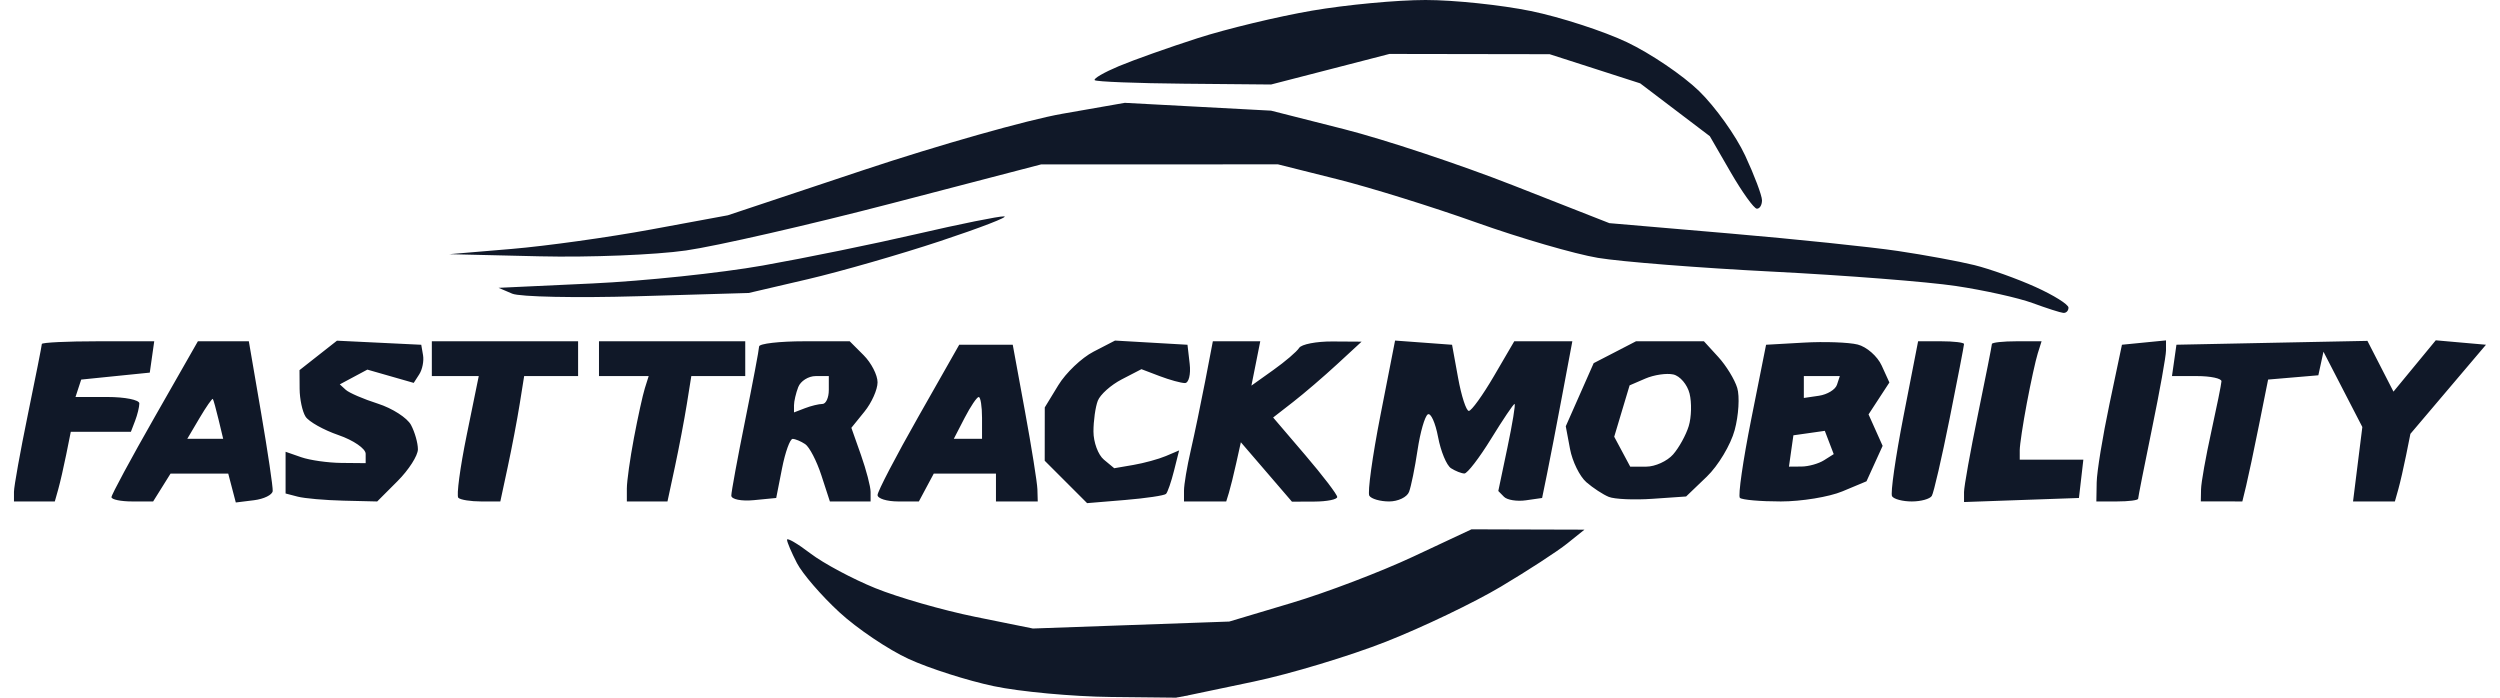 <svg width="172" height="48" viewBox="0 0 172 48" fill="none" xmlns="http://www.w3.org/2000/svg">
<path d="M98.074 0C96.121 0 92.607 0.33 90.267 0.733C87.926 1.135 84.394 1.985 82.418 2.62C80.441 3.256 77.992 4.125 76.976 4.552C75.959 4.979 75.212 5.412 75.316 5.516C75.419 5.62 78.192 5.729 81.476 5.759L87.449 5.814L91.522 4.763L95.594 3.711L101.105 3.72L106.615 3.729L109.73 4.731L112.844 5.734L115.24 7.552L117.636 9.37L119.073 11.857C119.864 13.224 120.672 14.349 120.87 14.358C121.068 14.367 121.227 14.105 121.225 13.776C121.222 13.447 120.701 12.063 120.066 10.7C119.432 9.337 118.004 7.34 116.893 6.261C115.782 5.183 113.554 3.674 111.942 2.908C110.33 2.142 107.349 1.175 105.318 0.758C103.287 0.342 100.027 0 98.074 0ZM77.386 7.075L73.074 7.83C70.702 8.246 64.557 9.986 59.418 11.698L50.075 14.812L44.804 15.786C41.905 16.322 37.593 16.925 35.221 17.125L30.908 17.488L37.137 17.635C40.563 17.716 45.088 17.534 47.192 17.233C49.296 16.931 55.657 15.475 61.327 13.997L71.637 11.309H79.782L87.928 11.308L92.023 12.335C94.275 12.899 98.575 14.238 101.579 15.31C104.583 16.381 108.347 17.476 109.943 17.742C111.539 18.008 116.941 18.434 121.948 18.688C126.955 18.942 132.633 19.387 134.565 19.676C136.498 19.965 138.87 20.493 139.836 20.848C140.803 21.203 141.755 21.509 141.953 21.527C142.151 21.546 142.312 21.383 142.312 21.164C142.312 20.946 141.288 20.306 140.036 19.742C138.785 19.178 136.898 18.502 135.844 18.241C134.79 17.979 132.418 17.541 130.573 17.267C128.728 16.992 123.508 16.449 118.973 16.06L110.726 15.353L104.119 12.759C100.485 11.333 95.247 9.591 92.48 8.889L87.449 7.613L82.418 7.344L77.386 7.075ZM69.086 14.886C68.738 14.868 66.043 15.412 63.097 16.095C60.151 16.778 55.369 17.756 52.47 18.27C49.572 18.783 44.297 19.338 40.751 19.502L34.302 19.802L35.24 20.204C35.757 20.425 39.629 20.505 43.846 20.382L51.512 20.157L55.585 19.207C57.825 18.683 61.922 17.505 64.689 16.587C67.456 15.67 69.435 14.904 69.086 14.886ZM167.581 23.413L166.126 25.178L164.671 26.944L163.775 25.198L162.879 23.452L156.309 23.584L149.739 23.717L149.586 24.796L149.432 25.874H151.143C152.084 25.874 152.846 26.035 152.837 26.233C152.828 26.431 152.512 27.994 152.135 29.707C151.758 31.42 151.441 33.199 151.432 33.66L151.416 34.498H152.844L154.273 34.499L154.535 33.421C154.679 32.828 155.078 30.942 155.422 29.229L156.046 26.114L157.774 25.967L159.502 25.82L159.678 25.009L159.854 24.198L161.191 26.787L162.529 29.378L162.209 31.938L161.889 34.499H163.328H164.768L165.004 33.661C165.134 33.2 165.373 32.154 165.537 31.336L165.836 29.849L168.436 26.783L171.036 23.718L169.308 23.566L167.581 23.413ZM149.021 23.419L147.505 23.568L145.99 23.718L145.133 27.791C144.661 30.031 144.265 32.457 144.252 33.181L144.229 34.499H145.666C146.457 34.499 147.104 34.416 147.104 34.313C147.104 34.21 147.535 32.029 148.062 29.468C148.589 26.906 149.021 24.498 149.021 24.115V23.419ZM76.714 23.431L75.232 24.197C74.417 24.618 73.329 25.654 72.815 26.497L71.88 28.031L71.878 29.865L71.876 31.699L73.334 33.157L74.793 34.616L77.407 34.399C78.845 34.279 80.112 34.091 80.222 33.98C80.333 33.87 80.581 33.151 80.773 32.384L81.124 30.988L80.214 31.375C79.713 31.587 78.708 31.862 77.981 31.987L76.659 32.214L75.945 31.621C75.552 31.295 75.23 30.425 75.23 29.688C75.23 28.952 75.364 28 75.528 27.573C75.692 27.147 76.434 26.483 77.178 26.099L78.531 25.399L79.787 25.877C80.478 26.139 81.258 26.354 81.522 26.354C81.786 26.354 81.934 25.761 81.851 25.036L81.699 23.719L79.207 23.575L76.714 23.431ZM95.981 23.431L94.974 28.573C94.42 31.4 94.077 33.89 94.21 34.107C94.344 34.323 94.957 34.5 95.572 34.5C96.187 34.5 96.803 34.204 96.942 33.843C97.081 33.481 97.345 32.185 97.528 30.962C97.711 29.739 98.028 28.636 98.233 28.509C98.437 28.383 98.755 29.086 98.94 30.071C99.125 31.056 99.526 32.021 99.831 32.215C100.136 32.41 100.55 32.573 100.75 32.577C100.95 32.58 101.777 31.505 102.588 30.187C103.399 28.87 104.125 27.791 104.202 27.791C104.278 27.791 104.058 29.139 103.712 30.786L103.083 33.781L103.476 34.181C103.692 34.401 104.37 34.509 104.983 34.421L106.097 34.261L106.44 32.584C106.629 31.662 107.096 29.236 107.48 27.193L108.177 23.48H106.179H104.181L102.782 25.876C102.012 27.193 101.236 28.271 101.056 28.271C100.876 28.271 100.543 27.247 100.316 25.995L99.902 23.72L97.942 23.575L95.981 23.431ZM23.184 23.439L21.895 24.452L20.606 25.466L20.614 26.749C20.618 27.454 20.801 28.315 21.021 28.662C21.241 29.008 22.262 29.582 23.289 29.935C24.317 30.289 25.158 30.867 25.158 31.221V31.865L23.481 31.849C22.559 31.84 21.319 31.663 20.726 31.457L19.648 31.082V32.517V33.952L20.486 34.17C20.948 34.291 22.366 34.415 23.638 34.446L25.951 34.501L27.351 33.1C28.121 32.33 28.752 31.345 28.752 30.912C28.752 30.479 28.538 29.725 28.277 29.237C28.015 28.748 26.991 28.09 26.001 27.773C25.01 27.457 24.015 27.028 23.789 26.82L23.378 26.444L24.327 25.936L25.275 25.429L26.869 25.886L28.464 26.343L28.846 25.75C29.057 25.424 29.174 24.834 29.106 24.439L28.982 23.72L26.083 23.579L23.184 23.439ZM6.745 23.48C4.618 23.48 2.878 23.564 2.878 23.667C2.878 23.77 2.446 25.949 1.919 28.511C1.392 31.072 0.961 33.469 0.961 33.835V34.5H2.367H3.771L4.007 33.662C4.137 33.201 4.385 32.123 4.557 31.266L4.87 29.709H6.937H9.005L9.295 28.952C9.455 28.535 9.586 27.996 9.586 27.754C9.586 27.512 8.597 27.313 7.389 27.313H5.194L5.39 26.714L5.587 26.115L7.946 25.875L10.305 25.636L10.458 24.558L10.611 23.48H6.745ZM13.615 23.48L10.642 28.692C9.007 31.559 7.669 34.039 7.669 34.203C7.669 34.367 8.315 34.5 9.103 34.5H10.536L11.135 33.542L11.733 32.584H13.719H15.703L15.963 33.578L16.223 34.571L17.471 34.416C18.158 34.331 18.739 34.045 18.762 33.782C18.785 33.518 18.425 31.092 17.962 28.391L17.12 23.48H15.367L13.615 23.48ZM29.71 23.48V24.678V25.875H31.325H32.938L32.109 29.935C31.653 32.168 31.394 34.108 31.533 34.248C31.673 34.387 32.38 34.5 33.105 34.5H34.422L34.934 32.116C35.216 30.804 35.585 28.863 35.754 27.803L36.062 25.875H37.918H39.773V24.678V23.48H34.742H29.71ZM41.21 23.48V24.678V25.875H42.92H44.629L44.365 26.714C44.22 27.175 43.882 28.714 43.614 30.134C43.346 31.553 43.127 33.116 43.127 33.608V34.5H44.525H45.922L46.434 32.116C46.715 30.804 47.084 28.863 47.254 27.803L47.562 25.875H49.418H51.273V24.678V23.48H46.241H41.21ZM55.345 23.48C53.632 23.48 52.229 23.641 52.226 23.839C52.224 24.037 51.792 26.322 51.268 28.917C50.743 31.512 50.314 33.843 50.314 34.098C50.314 34.353 51.01 34.494 51.859 34.411L53.403 34.261L53.804 32.224C54.024 31.104 54.353 30.192 54.535 30.195C54.717 30.199 55.105 30.361 55.396 30.555C55.687 30.748 56.189 31.715 56.511 32.703L57.096 34.5H58.497H59.897V33.842C59.897 33.48 59.599 32.34 59.236 31.308L58.574 29.433L59.475 28.32C59.971 27.708 60.376 26.8 60.376 26.302C60.376 25.804 59.945 24.965 59.418 24.438L58.46 23.48H55.345ZM83.444 23.48L82.915 26.235C82.623 27.75 82.176 29.894 81.922 30.999C81.667 32.104 81.459 33.344 81.459 33.754V34.5H82.912H84.364L84.549 33.901C84.65 33.572 84.877 32.655 85.052 31.865L85.371 30.427L87.129 32.471L88.886 34.515L90.444 34.508C91.3 34.504 92.001 34.362 92.001 34.193C92.001 34.023 91.009 32.724 89.797 31.305L87.592 28.724L88.958 27.662C89.71 27.078 91.079 25.904 92.001 25.053L93.678 23.506L91.669 23.493C90.565 23.486 89.535 23.687 89.379 23.938C89.224 24.189 88.422 24.875 87.597 25.462L86.097 26.531L86.402 25.006L86.706 23.48H85.076L83.444 23.48ZM112.557 23.48L111.102 24.233L109.645 24.985L108.685 27.157L107.725 29.328L108.018 30.891C108.179 31.75 108.684 32.777 109.14 33.174C109.596 33.571 110.293 34.027 110.688 34.187C111.083 34.346 112.441 34.405 113.705 34.317L116.004 34.158L117.426 32.795C118.209 32.045 119.073 30.602 119.346 29.589C119.619 28.575 119.698 27.27 119.522 26.69C119.347 26.11 118.759 25.151 118.216 24.558L117.23 23.48H114.893L112.557 23.48ZM131.966 23.48L130.961 28.631C130.409 31.464 130.054 33.943 130.173 34.141C130.293 34.339 130.904 34.5 131.531 34.5C132.159 34.5 132.778 34.329 132.908 34.119C133.038 33.91 133.59 31.515 134.135 28.797C134.68 26.079 135.125 23.771 135.125 23.668C135.125 23.565 134.415 23.48 133.546 23.48H131.966ZM138.751 23.48C137.811 23.48 137.042 23.564 137.042 23.667C137.042 23.77 136.61 25.949 136.083 28.511C135.556 31.072 135.125 33.478 135.125 33.855V34.54L139.078 34.4L143.031 34.261L143.183 32.943L143.334 31.625H141.146H138.958V30.972C138.958 30.613 139.178 29.157 139.446 27.738C139.714 26.318 140.051 24.779 140.196 24.318L140.46 23.48H138.751ZM126.257 23.55C125.584 23.526 124.81 23.531 124.098 23.572L121.506 23.719L120.481 28.862C119.917 31.69 119.567 34.116 119.704 34.252C119.84 34.389 121.109 34.5 122.523 34.5C123.937 34.5 125.84 34.188 126.754 33.807L128.415 33.113L128.97 31.894L129.525 30.675L129.041 29.594L128.556 28.511L129.273 27.413L129.99 26.315L129.459 25.15C129.167 24.509 128.424 23.859 127.808 23.704C127.501 23.627 126.929 23.574 126.257 23.55ZM65.994 23.719L63.185 28.667C61.64 31.388 60.376 33.814 60.376 34.058C60.376 34.301 61.016 34.5 61.797 34.5H63.218L63.73 33.542L64.243 32.584H66.383H68.522V33.542V34.5H69.96H71.397L71.373 33.662C71.359 33.201 70.972 30.775 70.513 28.271L69.677 23.719H67.835L65.994 23.719ZM115.12 25.762C115.581 25.863 116.086 26.454 116.241 27.074C116.397 27.695 116.372 28.703 116.185 29.315C115.998 29.927 115.514 30.805 115.109 31.266C114.704 31.727 113.875 32.105 113.266 32.105H112.159L111.609 31.076L111.058 30.047L111.587 28.28L112.117 26.513L113.199 26.046C113.794 25.789 114.659 25.661 115.12 25.762ZM56.115 25.875H57.022V26.834C57.022 27.361 56.825 27.792 56.583 27.792C56.34 27.792 55.801 27.923 55.385 28.083L54.627 28.374V27.883C54.627 27.613 54.758 27.05 54.918 26.634C55.078 26.217 55.617 25.875 56.115 25.875ZM124.104 25.875H125.342H126.58L126.383 26.474C126.275 26.804 125.717 27.143 125.145 27.227L124.104 27.38V26.628V25.875ZM67.336 27.313C67.461 27.313 67.564 27.96 67.564 28.75V30.188H66.593H65.623L66.366 28.75C66.775 27.96 67.211 27.313 67.336 27.313ZM14.644 27.448C14.687 27.505 14.864 28.145 15.038 28.87L15.354 30.188H14.12H12.886L13.726 28.765C14.188 27.983 14.601 27.39 14.644 27.448ZM125.547 29.642L125.853 30.442L126.16 31.244L125.492 31.666C125.124 31.899 124.43 32.094 123.951 32.098L123.08 32.105L123.232 31.027L123.386 29.949L124.466 29.796L125.547 29.642ZM101.238 36.417L97.215 38.302C95.003 39.338 91.254 40.767 88.883 41.475L84.574 42.763L77.819 43.002L71.064 43.242L67.067 42.432C64.869 41.986 61.788 41.101 60.22 40.464C58.653 39.828 56.645 38.753 55.759 38.077C54.873 37.401 54.147 36.977 54.147 37.136C54.147 37.294 54.455 38.016 54.83 38.742C55.205 39.467 56.514 40.985 57.74 42.115C58.966 43.245 61.121 44.697 62.528 45.341C63.935 45.986 66.561 46.825 68.362 47.206C70.163 47.588 73.793 47.924 76.428 47.952L80.924 48C80.929 47.998 80.933 47.996 80.938 47.995C80.949 47.991 80.96 47.987 80.971 47.986C80.98 47.984 80.99 47.982 81 47.98C81.006 47.978 81.012 47.978 81.019 47.977C81.026 47.975 81.034 47.973 81.042 47.973C81.049 47.973 81.056 47.972 81.064 47.971C81.071 47.971 81.077 47.969 81.084 47.967C81.091 47.966 81.099 47.966 81.107 47.964C81.114 47.962 81.12 47.96 81.127 47.96C81.133 47.958 81.138 47.956 81.144 47.956C81.151 47.955 81.158 47.953 81.165 47.953C81.173 47.953 81.181 47.952 81.189 47.949C81.199 47.947 81.21 47.946 81.22 47.944C81.23 47.942 81.24 47.94 81.25 47.938C81.258 47.937 81.265 47.935 81.273 47.933C81.279 47.931 81.285 47.931 81.29 47.929C81.295 47.928 81.301 47.926 81.306 47.926C81.313 47.925 81.319 47.924 81.326 47.924C81.332 47.922 81.337 47.922 81.343 47.92C81.351 47.919 81.358 47.917 81.366 47.917C81.372 47.917 81.379 47.916 81.385 47.915C81.391 47.913 81.397 47.913 81.402 47.911C81.41 47.91 81.419 47.908 81.427 47.906C81.436 47.904 81.446 47.9 81.456 47.899C81.463 47.897 81.471 47.895 81.478 47.893C81.487 47.891 81.496 47.889 81.504 47.888C81.513 47.886 81.522 47.884 81.531 47.882C81.541 47.882 81.551 47.88 81.561 47.879C81.57 47.877 81.578 47.877 81.586 47.875C81.593 47.873 81.6 47.873 81.607 47.871C81.612 47.871 81.617 47.871 81.621 47.87C81.627 47.869 81.632 47.867 81.637 47.867C81.644 47.867 81.651 47.865 81.658 47.863C81.667 47.861 81.676 47.86 81.685 47.858C81.692 47.858 81.7 47.856 81.707 47.854C81.712 47.852 81.717 47.851 81.722 47.851C81.724 47.85 81.725 47.85 81.727 47.85H81.699L86.251 46.895C88.755 46.37 92.852 45.134 95.355 44.149C97.859 43.164 101.417 41.46 103.261 40.361C105.106 39.262 107.154 37.93 107.813 37.401L109.011 36.44L105.125 36.429L101.238 36.417Z" fill="#101828"/>
</svg>
